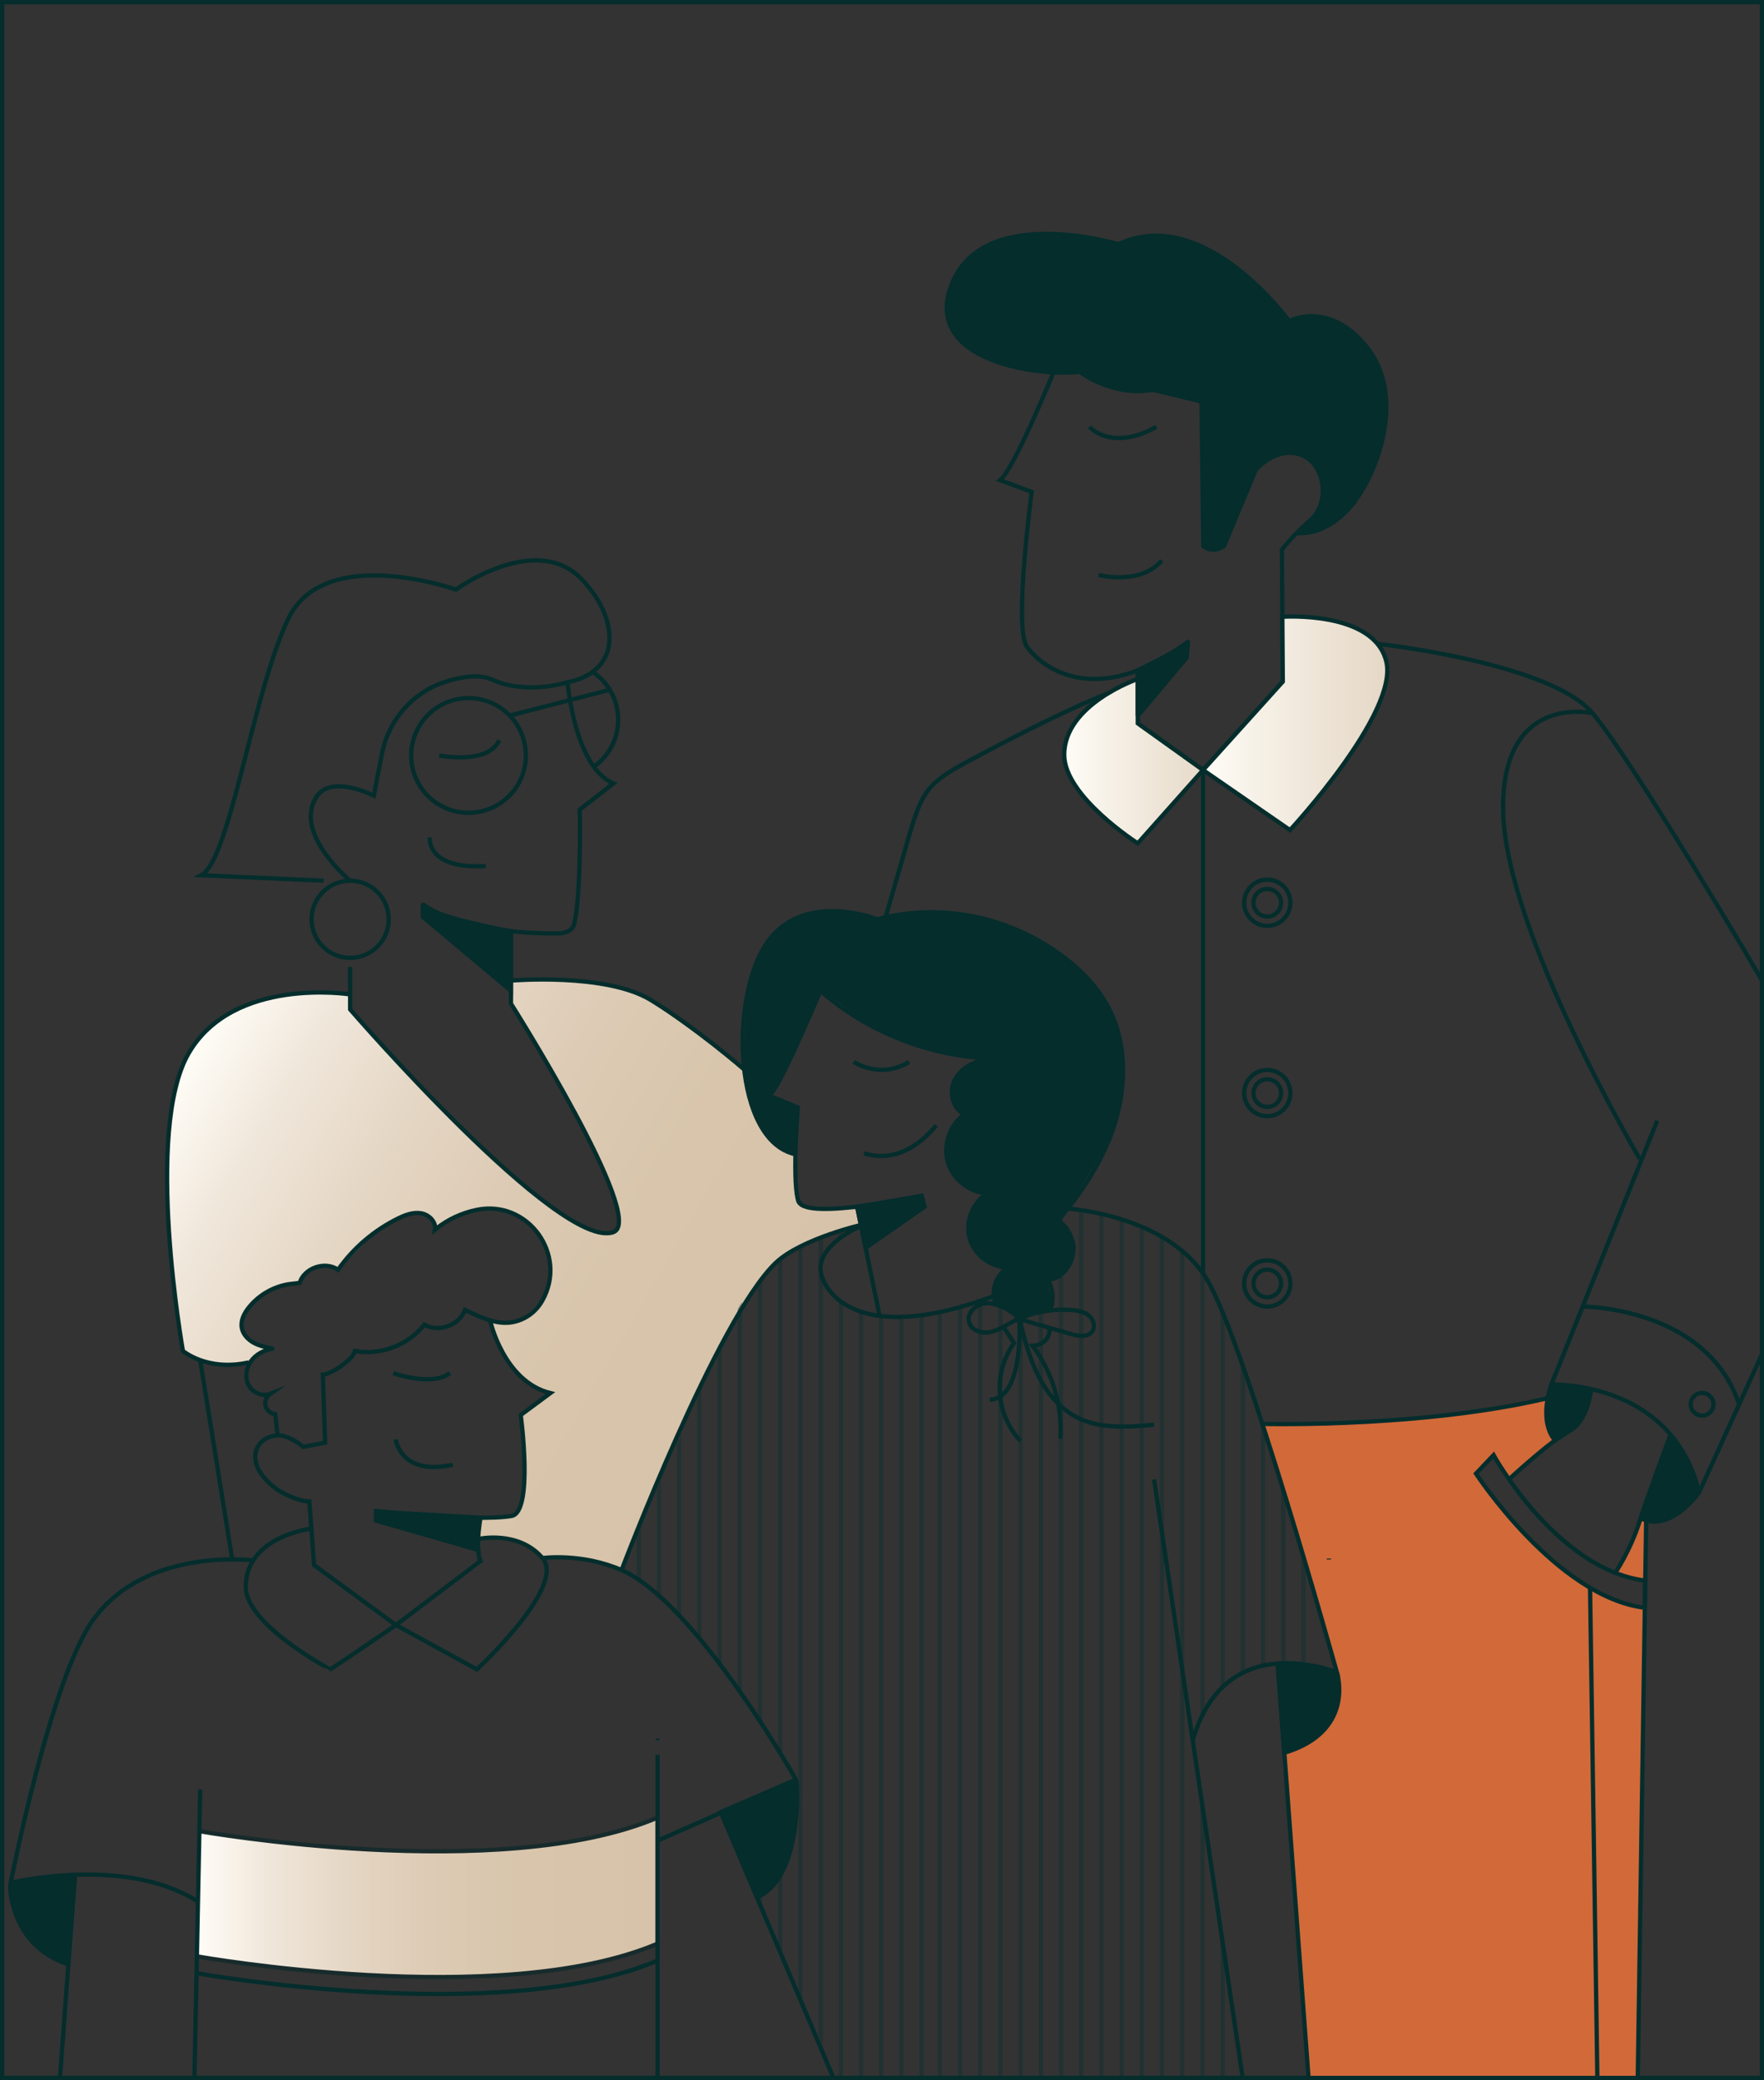 <?xml version="1.0" encoding="UTF-8"?>
<svg id="Layer_2" data-name="Layer 2" xmlns="http://www.w3.org/2000/svg" xmlns:xlink="http://www.w3.org/1999/xlink" viewBox="0 0 309.18 364.48">
  <rect x="0" y="0" width="309.18" height="364.48" fill="#333333" stroke="none"/>
  <defs>
    <style>
      .cls-1, .cls-2, .cls-3, .cls-4, .cls-5, .cls-6, .cls-7 {
        stroke-miterlimit: 10;
        stroke-width: .75px;
      }

      .cls-1, .cls-2, .cls-3, .cls-5, .cls-6, .cls-7 {
        stroke: #042d2c;
      }

      .cls-1, .cls-8, .cls-6 {
        fill: none;
      }

      .cls-2, .cls-9 {
        fill: #042d2c;
      }

      .cls-3 {
        fill: url(#linear-gradient);
      }

      .cls-8, .cls-9, .cls-10, .cls-11 {
        stroke-width: 0px;
      }

      .cls-4 {
        fill: url(#linear-gradient-5);
        stroke: #182b2c;
      }

      .cls-12 {
        opacity: .4;
      }

      .cls-5 {
        fill: url(#linear-gradient-3);
      }

      .cls-10 {
        fill: #d26939;
      }

      .cls-13 {
        clip-path: url(#clippath);
      }

      .cls-6 {
        stroke-linecap: round;
      }

      .cls-7 {
        fill: url(#linear-gradient-2);
      }

      .cls-11 {
        fill: url(#linear-gradient-4);
      }
    </style>
    <linearGradient id="linear-gradient" x1="210.86" y1="126.73" x2="274.58" y2="126.73" gradientUnits="userSpaceOnUse">
      <stop offset="0" stop-color="#fffdf7"/>
      <stop offset=".13" stop-color="#f7f2e9"/>
      <stop offset=".5" stop-color="#e5d8c6"/>
      <stop offset=".8" stop-color="#dac8b1"/>
      <stop offset="1" stop-color="#d7c3aa"/>
    </linearGradient>
    <linearGradient id="linear-gradient-2" y1="179.04" x2="210.86" y2="179.04" xlink:href="#linear-gradient"/>
    <linearGradient id="linear-gradient-3" x1="186.52" y1="133.37" x2="238.57" y2="133.37" xlink:href="#linear-gradient"/>
    <linearGradient id="linear-gradient-4" x1="33.07" y1="184.52" x2="134.58" y2="243.12" gradientUnits="userSpaceOnUse">
      <stop offset="0" stop-color="#fffdf7"/>
      <stop offset=".15" stop-color="#f0e7db"/>
      <stop offset=".32" stop-color="#e5d7c5"/>
      <stop offset=".5" stop-color="#ddcbb5"/>
      <stop offset=".7" stop-color="#d8c5ac"/>
      <stop offset="1" stop-color="#d7c3aa"/>
    </linearGradient>
    <linearGradient id="linear-gradient-5" x1="34.58" y1="332.46" x2="115.25" y2="332.46" xlink:href="#linear-gradient-4"/>
    <clipPath id="clippath">
      <path class="cls-8" d="M108.93,275.11l17.35-39.37s3.09-10.06,11.98-16.39c3.25-2.31,8.08-3.76,12.66-4.55,0,0-7.59,2.99-7.07,6.95.56,4.27,4.63,12.25,22.15,7.87,15.1-3.78,17.45-5.47,17.45-5.47v-13.33s18.09,1.98,26.15,10.71c7.33,7.95,24.75,71.61,24.75,71.61,0,0-7.77-2.46-13.76-1.09-4.86,1.11-8,5.91-9.2,7.31-2.69,3.13-2.33,5.58-2.33,5.58l8.76,59.15h-71.08l-15.18-34.3,8.01-17.7-8.6-13.84-8.73-11.61-6.46-6.81-6.84-4.73Z"/>
    </clipPath>
  </defs>
  <g id="D-Installation">
    <g>
      <g>
        <path class="cls-10" d="M271.03,245.04s-31.59,6.22-49.65,4.46l12.97,43.64s0,8.46-9.43,11.61l4.43,59.35,57.71.35,1.24-82.74s-12.45.33-29.6-23.57l3.15-3.18,2.59,4.18,8.1-6.76-1.52-7.34Z"/>
        <path class="cls-10" d="M287.8,265.29s-2.8,8.4-4.56,10.09c0,0,2.63,1.7,5.13,1.58l.17-11.13-.74-.54Z"/>
        <path class="cls-6" d="M184.64,65.26s-6.98,17.13-9.36,18.87l5.54,2.06s-3.15,23.75-.86,27.07c2.29,3.32,11.79,11.4,28.25-.79"/>
        <path class="cls-1" d="M192.54,100.75s7.32,1.9,11.08-2.54"/>
        <path class="cls-1" d="M190.96,74.79s3.8,4.43,11.72,0"/>
        <path class="cls-2" d="M227.28,93.38c.69-.69,1.51-1.47,2.46-2.29,3.32-2.85,2.69-9.82-1.74-11.4-4.43-1.58-7.92,2.69-7.92,2.69l-5.54,13.3c-2.22,1.42-3.64,0-3.64,0l-.32-25.33-8.55-2.06c-7.12,1.27-12.82-3.17-12.82-3.17-6.33.95-28.02-1.58-22.32-15.51,5.7-13.93,29.13-6.81,29.13-6.81,15.04-7.12,29.92,13.46,29.92,13.46,0,0,7.12-3.8,13.77,4.75,6.65,8.55,1.82,21.82-2.69,27.39-4.75,5.86-9.75,4.98-9.75,4.98"/>
        <path class="cls-1" d="M199.42,124.07v-6.62,9.3l11.44,8.18,13.98-15.49-.16-23.11s.89-1.21,2.6-2.94"/>
        <path class="cls-3" d="M210.86,134.93l15.24,10.52s19-20.47,16.89-29.49c-2.11-9.02-18.23-7.89-18.23-7.89l.08,11.37-13.98,15.49Z"/>
        <line class="cls-7" x1="210.86" y1="134.93" x2="210.86" y2="223.15"/>
        <path class="cls-5" d="M210.86,134.93l-11.44-8.18v-7.78s-12.9,4.42-12.89,13.29c0,7.29,12.89,15.51,12.89,15.51l11.44-12.84Z"/>
        <path class="cls-1" d="M241.43,112.81s30.27,3.3,37.71,12.16c7.44,8.87,29.67,46.77,29.67,46.77"/>
        <path class="cls-2" d="M199.42,125.45v-8s7.55-3.63,8.75-4.94c.02-.02.04,0,.04.02l-.22,2.7-8.57,10.21Z"/>
        <circle class="cls-1" cx="222.12" cy="158.18" r="4.05"/>
        <circle class="cls-1" cx="222.12" cy="158.18" r="2.42"/>
        <circle class="cls-1" cx="222.12" cy="191.53" r="4.05"/>
        <circle class="cls-1" cx="222.12" cy="191.53" r="2.42"/>
        <circle class="cls-1" cx="222.12" cy="224.89" r="4.05"/>
        <circle class="cls-1" cx="222.12" cy="224.89" r="2.42"/>
        <path class="cls-1" d="M279.14,124.97s-16.14-3.72-15.68,17.3c.46,21.02,23.94,60.8,23.94,60.8"/>
        <path class="cls-1" d="M290.46,196.38l-18.48,46.06c-.03.08.02.17.11.17,2.07-.03,21.17.24,25.69,18.81,0,.03.05.03.06,0l10.97-24.11"/>
        <path class="cls-1" d="M288.3,281.72c-15.49-1.91-29.6-23.51-29.6-23.51l3.08-3.24s11.1,20.08,26.59,21.99l-.07,4.76Z"/>
        <path class="cls-1" d="M278.88,243.4s-.59,5.69-3.76,7.3c-3.17,1.61-10.37,8.27-10.37,8.27"/>
        <path class="cls-1" d="M292.81,251.39s-3.73,9.85-5.41,15.13c-1.68,5.28-4.3,9.07-4.3,9.07"/>
        <path class="cls-1" d="M277.39,228.94s21.7,0,27.43,17.12"/>
        <circle class="cls-1" cx="298.33" cy="246.06" r="1.99"/>
        <path class="cls-2" d="M271.91,242.62s-2.36,6.18.64,9.77c0,0,2.12-1.42,2.57-1.69s2.79-3.06,3.19-4.63c.39-1.57.38-2.39.38-2.39,0,0-6.54-1.13-6.78-1.05Z"/>
        <path class="cls-2" d="M297.7,261.65c-.74.99-5.39,6.84-10.13,4.36l5.14-14.32s2.69,3.09,3.49,5.1c.68,1.71,1.36,3.94,1.55,4.56.03.11.01.21-.05.3Z"/>
        <line class="cls-2" x1="288.54" y1="265.59" x2="287.05" y2="364.46"/>
        <path class="cls-1" d="M221.37,249.5s30.93.8,53.48-5.43"/>
        <line class="cls-1" x1="278.69" y1="278.2" x2="279.98" y2="364.46"/>
        <path class="cls-1" d="M194.23,121.47c-7.78,3.07-17.68,8.24-24.91,12.13-2.44,1.31-4.91,2.72-6.52,4.71-1.26,1.56-1.91,3.38-2.55,5.17-.7,1.96-4.97,17.31-5.66,19.27"/>
      </g>
      <path class="cls-11" d="M130.44,187.4s-15.41-11.8-18.82-13.35c-5.01-2.28-22.06-2.42-22.06-2.42v4.24s18.6,31.08,18.79,36.76c.11,3.25.27,5.07-8.14,1.32-8.72-3.88-38.85-37.07-38.85-37.07v-2.63s-18.94-3.88-28.3,10.31c-3.07,4.65-4.2,15.67-3.79,26.71.47,12.8,2.78,25.45,2.78,25.45,0,0,4.63,3.48,11.52,2.02,0,0,2.48-2.43,3.84-2.5.98-.05-5.1-.73-5.02-3.73.03-1.44,1.53-4.54,4.25-6.15,1.77-1.05,4.39-1.39,5.86-1.56,0,0,1.39-2.47,2.91-2.81,1.19-.27,3.02.03,3.82.5,0,0,6.6-6.95,8.42-7.86.38-.19,3.4-1.78,5.41-1.92,1.61-.12,3.82,2.11,2.99,3.16,0,0,2.73-2.37,4.5-2.83,3.84-1,3.93-2.2,10.7.32,1.31.49,3.69,3.3,4.76,6.77,1.41,4.56-.99,8.18-3.35,10-2.95,2.26-6.6,1.59-6.6,1.59,0,0,1.06,9.12,10.39,12.4l-5.19,3.84s1.69,16.64-1.02,17.41c-1.48.42-6.04.59-6.04.59l-.42,3.73s3.25-.39,5.98.19,4.95,2.1,5.31,3.16c0,0,8.21-.41,13.85,2.1,0,0,16.84-45.49,28.09-54.74.56-.46,3.56-2.19,6.69-3.4,3.53-1.36,7.21-2.17,7.21-2.17l-.69-3.37c-1.24.14-10.13,1.07-10.65-.9-.52-1.98,0-7.98,0-7.98,0,0-1.55.06-4.33-2.68s-4.81-12.48-4.81-12.48Z"/>
      <path class="cls-4" d="M34.58,342.81s53.12,9.48,80.67-2.24v-22.09c-27.55,11.72-80.31,2.38-80.31,2.38"/>
      <path class="cls-1" d="M34.58,345.77s53.12,9.48,80.67-2.24"/>
      <path class="cls-9" d="M139.59,202.55s-9.64-3.51-9.14-18.42c.49-14.91,2.65-28.25,23.33-23.05,0,0,12.37-4.9,30.38,5.01,14.79,8.14,14.1,25.43,10.65,32.53-3.45,7.1-9.36,15.28-9.36,15.28,0,0,5.02,3.29,2.29,7.07-2.73,3.78-4.27,3.18-4.27,3.18,0,0,1.01,3.51.72,5.13,0,0-4.96,1.01-5.51,1.84,0,0-2.34-2.84-4.41-2.6,0,0-.28-5.29,2.45-6.45,0,0-6.95-1.06-6.97-6.44-.02-5.38,3.32-6.53,3.32-6.53,0,0-8.42-1.65-7.2-7.75,1.22-6.1,3-5.96,3-5.96,0,0-3.32-3.71-1.51-6.18,1.81-2.47,6.24-3.75,6.24-3.75,0,0-15.75-1.36-22.09-6.39-6.34-5.02-7.72-5.47-7.72-5.47,0,0-7.7,17.63-8.63,18.02l-.93.39,5.45,1.98-.1,8.55Z"/>
      <g class="cls-13">
        <g class="cls-12">
          <line class="cls-1" x1="228.46" y1="191.64" x2="228.46" y2="376.22"/>
          <line class="cls-1" x1="224.92" y1="191.64" x2="224.92" y2="376.22"/>
          <line class="cls-1" x1="221.37" y1="191.64" x2="221.37" y2="376.22"/>
          <line class="cls-1" x1="217.83" y1="191.64" x2="217.83" y2="376.22"/>
          <line class="cls-1" x1="214.29" y1="191.64" x2="214.29" y2="376.22"/>
          <line class="cls-1" x1="210.75" y1="191.64" x2="210.75" y2="376.22"/>
          <line class="cls-1" x1="207.21" y1="191.64" x2="207.21" y2="376.22"/>
          <line class="cls-1" x1="203.67" y1="191.64" x2="203.67" y2="376.22"/>
          <line class="cls-1" x1="200.13" y1="191.64" x2="200.13" y2="376.22"/>
          <line class="cls-1" x1="196.59" y1="191.64" x2="196.59" y2="376.22"/>
          <line class="cls-1" x1="193.05" y1="191.64" x2="193.05" y2="376.22"/>
          <line class="cls-1" x1="189.51" y1="191.64" x2="189.51" y2="376.22"/>
          <line class="cls-1" x1="185.97" y1="191.64" x2="185.97" y2="376.22"/>
          <line class="cls-1" x1="182.43" y1="191.64" x2="182.43" y2="376.22"/>
          <line class="cls-1" x1="178.89" y1="191.64" x2="178.89" y2="376.22"/>
          <line class="cls-1" x1="175.35" y1="191.64" x2="175.35" y2="376.22"/>
          <line class="cls-1" x1="171.8" y1="191.64" x2="171.8" y2="376.22"/>
          <line class="cls-1" x1="168.26" y1="191.64" x2="168.26" y2="376.22"/>
          <line class="cls-1" x1="164.72" y1="191.64" x2="164.72" y2="376.22"/>
        </g>
        <g class="cls-12">
          <line class="cls-1" x1="161.53" y1="191.64" x2="161.53" y2="376.22"/>
          <line class="cls-1" x1="157.99" y1="191.64" x2="157.99" y2="376.22"/>
          <line class="cls-1" x1="154.45" y1="191.64" x2="154.45" y2="376.22"/>
          <line class="cls-1" x1="150.91" y1="191.64" x2="150.91" y2="376.22"/>
          <line class="cls-1" x1="147.37" y1="191.64" x2="147.37" y2="376.22"/>
          <line class="cls-1" x1="143.83" y1="191.64" x2="143.83" y2="376.22"/>
          <line class="cls-1" x1="140.29" y1="191.64" x2="140.29" y2="376.22"/>
          <line class="cls-1" x1="136.75" y1="191.64" x2="136.75" y2="376.22"/>
          <line class="cls-1" x1="133.21" y1="191.64" x2="133.21" y2="376.22"/>
          <line class="cls-1" x1="129.67" y1="191.64" x2="129.67" y2="376.22"/>
          <line class="cls-1" x1="126.13" y1="191.64" x2="126.13" y2="376.22"/>
          <line class="cls-1" x1="122.58" y1="191.64" x2="122.58" y2="376.22"/>
          <line class="cls-1" x1="119.04" y1="191.64" x2="119.04" y2="376.22"/>
          <line class="cls-1" x1="115.5" y1="191.64" x2="115.5" y2="376.22"/>
          <line class="cls-1" x1="111.96" y1="191.64" x2="111.96" y2="376.22"/>
          <line class="cls-1" x1="108.42" y1="191.64" x2="108.42" y2="376.22"/>
          <line class="cls-1" x1="104.88" y1="191.64" x2="104.88" y2="376.22"/>
          <line class="cls-1" x1="101.34" y1="191.64" x2="101.34" y2="376.22"/>
          <line class="cls-1" x1="97.8" y1="191.64" x2="97.8" y2="376.22"/>
        </g>
      </g>
      <polygon class="cls-1" points="308.81 320.91 308.81 364.1 .38 364.1 .38 .38 308.81 .38 308.81 282.41 308.81 320.91"/>
      <circle class="cls-1" cx="82.12" cy="132.37" r="10.05"/>
      <path class="cls-1" d="M103.8,117.68c2.74,1.8,4.55,4.91,4.55,8.43s-1.76,6.55-4.45,8.36"/>
      <line class="cls-1" x1="89.56" y1="125.33" x2="106.66" y2="120.92"/>
      <path class="cls-1" d="M75.33,146.75s-.7,5.61,9.81,5"/>
      <circle class="cls-1" cx="61.37" cy="161.08" r="6.76"/>
      <path class="cls-1" d="M61.37,154.32s-10.1-8.34-5.86-14.75c2.6-3.93,10.01-.15,10.01-.15l1.42-7.32c1.13-5.85,5.29-10.71,10.96-12.58,2.98-.98,6.1-1.45,8.4-.42,6.07,2.73,13.19.45,13.19.45"/>
      <path class="cls-1" d="M56.72,154.32l-21.44-.96c5-2.58,9.02-31.91,15.22-44.89,6.37-13.34,29.41-5.16,29.41-5.16,0,0,14.26-10.4,22.3-1.56,2.04,2.24,3.31,4.4,3.98,6.41,2.16,6.52-1.47,10.42-6.71,11.37h0s1.21,14.86,8.04,17.74l-5.91,4.6s.33,14.56-.98,20.07c-.25,1.07-1.51,1.59-2.62,1.61-4.29.06-16.93-.21-23.91-5.1"/>
      <path class="cls-1" d="M76.98,132.37s8.47,1.72,10.53-2.66"/>
      <path class="cls-1" d="M89.56,163.19v12.67s23.95,37.85,17.96,40.03c-9.41,3.44-46.15-39.02-46.15-39.02v-7.43"/>
      <path class="cls-1" d="M61.37,174.24s-20.42-3.23-28.3,10.31-1.01,52.16-1.01,52.16c0,0,4.25,3.64,11.52,2.02"/>
      <line class="cls-1" x1="35.09" y1="238.34" x2="40.75" y2="273.52"/>
      <path class="cls-1" d="M89.56,171.82s16.69-1.42,24.58,3.44c7.89,4.85,16.3,12.14,16.3,12.14"/>
      <path class="cls-1" d="M85.89,231.34s2.36,10.74,10.57,12.76l-5.19,3.84s2.29,17.03-1.61,17.69c-6.28,1.06-24.11-.91-24.11-.91"/>
      <path class="cls-1" d="M68.93,240.6s6.8,2.44,9.93,0"/>
      <path class="cls-1" d="M69.36,252.21s.81,6.47,10.01,4.45"/>
      <path class="cls-1" d="M84.22,265.94s-.33,1.8-.42,3.73c-.07,1.45-.01,2.98.42,3.85l-14.82,11.22,14.18,7.78s15.76-14.56,11.51-19.51c-4.25-4.95-11.29-3.34-11.29-3.34"/>
      <path class="cls-1" d="M48.65,251.49l-.41-3.69c-.79-.08-1.51-.7-1.7-1.47s.14-1.64.79-2.09c0,0,0,0,0,0-1.38.53-3.07-.23-3.76-1.54s-.44-3.02.44-4.22,2.28-1.91,3.73-2.16c.01,0,.01-.02,0-.02-1.12-.23-2.26-.47-3.26-1.01-1.02-.56-1.9-1.49-2.1-2.63-.23-1.3.44-2.59,1.27-3.61,1.74-2.15,4.3-3.62,7.03-4.04l1.83-.21c.82-2.64,4.47-3.9,6.74-2.31,2.68-3.81,6.33-6.93,10.51-8.98,1.26-.62,2.65-1.15,4.03-.92,1.38.23,2.68,1.49,2.46,2.88,2.1-1.75,4.65-2.93,7.33-3.48,8.97-1.82,15.97,7.86,11.5,15.85-.02.03-.04.06-.05.1-1.52,2.68-4.51,4.24-7.55,3.76-.02,0-.04,0-.06,0-2.08-.34-4.02-1.26-5.92-2.16-1.01,2.69-4.63,4-7.13,2.57-2.8,3.59-7.67,5.44-12.15,4.62-.22,1.38-4.24,4.13-5.64,4.15l.4,11.91-3.84.73c-1.15-.98-2.98-2.06-4.49-2.01s-3.03.91-3.63,2.3c-.58,1.35-.21,2.96.59,4.2s1.93,2.23,3.12,3.1c0,0,3.22,1.98,5.49,1.98l.83,11.15,14.34,10.51s-11.56,7.89-11.56,7.78-14.84-7.84-14.76-14.56c.1-8.8,11.5-10.13,11.5-10.13"/>
      <line class="cls-1" x1="35.09" y1="313.55" x2="34.08" y2="364.1"/>
      <path class="cls-1" d="M34.58,333.14c-12.76-8.09-32.71-3.23-32.71-3.23,0,0,7.03-35.89,14.5-46.14,9.35-12.84,28.18-10.33,28.18-10.33"/>
      <line class="cls-1" x1="13.16" y1="328.28" x2="10.51" y2="364.1"/>
      <path class="cls-1" d="M95.09,273.01s6.82-.95,13.85,2.1c12.38,5.37,28.94,33.86,30.47,36.52.06.11.01.24-.1.29l-24.2,10.67"/>
      <path class="cls-1" d="M115.25,304.95c0-.05,0,59.15,0,59.15"/>
      <line class="cls-1" x1="126.35" y1="317.52" x2="146.08" y2="364.1"/>
      <path class="cls-2" d="M139.56,312.1c.31,1.93.73,17.08-6.88,20.36l-6.33-14.94,12.92-5.58c.13-.06.27.02.29.16Z"/>
      <path class="cls-1" d="M174.57,228.53c-.19-.45-.32-.93-.37-1.43-.2-1.97.82-4.01,2.51-5.02-3.03,0-5.93-2.18-6.75-5.1-.82-2.91.51-6.3,3.1-7.87-3.15-.17-6.06-2.49-6.93-5.52-.87-3.03.37-6.54,2.95-8.35-2.24-.96-2.83-4.15-1.6-6.26s3.71-3.19,6.12-3.51c-10.89-.44-21.59-4.7-29.81-11.86,0,0-7.4,17.74-9.01,18.35l5.05,2.09s-1.08,14.01.2,16.58c1.62,3.23,21.53-1.11,21.53-1.11"/>
      <path class="cls-1" d="M184.06,229.62c.66-1.7.53-3.79-.38-5.34,2.09-.19,3.96-2.1,4.35-4.43s-.72-4.89-2.6-5.94c4.04-4.84,7.72-10.23,9.78-16.47,2.06-6.24,2.35-13.46-.24-19.44-1.95-4.51-5.37-8-9.09-10.71-9.39-6.83-21.26-9.12-32.11-6.2,0,0-13.14-5.25-19.51,4.36s-5.76,34.48,5.16,36.8"/>
      <path class="cls-1" d="M178.67,231.13c-1.35-1.46-3.24-2.48-5.21-2.76s-4.25,1.58-3.57,3.45c.48,1.31,2.12,1.86,3.5,1.62s2.58-1.04,3.81-1.69c3.27-1.74,7.05-2.5,10.75-2.18,1.02.09,2.09.28,2.89.94.79.65,1.19,1.89.62,2.74-.75,1.12-2.45.88-3.75.5-3.01-.87-6.02-1.74-9.03-2.61.84,3.32,1.7,6.68,3.22,9.75,1.52,3.07,3.79,5.88,6.84,7.45,4.09,2.1,8.96,1.73,13.54,1.3"/>
      <path class="cls-1" d="M178.67,231.13s.88,13.98-5.18,14.13"/>
      <path class="cls-1" d="M175.86,232.48c.45.7,1.42,2.14,1.87,2.84-1.8,2.53-2.7,5.69-2.49,8.79.2,3.1,1.51,6.12,3.62,8.39"/>
      <path class="cls-1" d="M183.87,232.63c.38,1.72-1.12,3.11-2.88,3.18,3.49,4.62,5.25,10.52,4.87,16.3"/>
      <path class="cls-1" d="M149.63,186.07s4.65,3.13,9.7,0"/>
      <path class="cls-1" d="M151.45,202.05s6.32,2.83,12.64-4.85"/>
      <line class="cls-1" x1="150.23" y1="211.44" x2="154.16" y2="230.52"/>
      <path class="cls-1" d="M150.92,214.81s-7.77,3.21-7.06,8.06c.44,3,5.88,13.32,30.33,4.23"/>
      <path class="cls-1" d="M150.23,214.81c1.67-.39-9.7,2.12-14.25,6.45-10.29,9.79-27.04,53.86-27.04,53.86"/>
      <path class="cls-1" d="M187.16,211.77s17.66,1.09,24.44,12.51c6.77,11.42,22.75,68.86,22.75,68.86,0,0-19.43-8.36-25.3,11.8"/>
      <line class="cls-1" x1="202.28" y1="259.23" x2="217.81" y2="364.1"/>
      <path class="cls-2" d="M151.72,218.65l10.34-7.21-.51-1.91s-10.11,1.76-11.32,1.91l1.48,7.21Z"/>
      <line class="cls-1" x1="223.96" y1="291.73" x2="229.35" y2="364.1"/>
      <path class="cls-2" d="M234.34,293.14s3.29,10.23-9.24,13.99l-1.15-15.41s5.52-.75,10.38,1.41Z"/>
      <polyline class="cls-1" points="232.92 273.09 232.92 273.2 232.92 273.26"/>
      <path class="cls-2" d="M74.11,158.57v2.09l15.45,12.95v-10.43s-13.44-2.37-15.39-4.64c-.02-.03-.06,0-.06.02Z"/>
      <path class="cls-2" d="M65.9,264.88v1.56l17.9,5.14s-.65-3.01.42-5.64l-18.32-1.06Z"/>
      <path class="cls-2" d="M1.78,330.63s0,10.18,10.14,13.56l1.22-15.53s-7.22.82-11.36,1.97Z"/>
    </g>
  </g>
</svg>